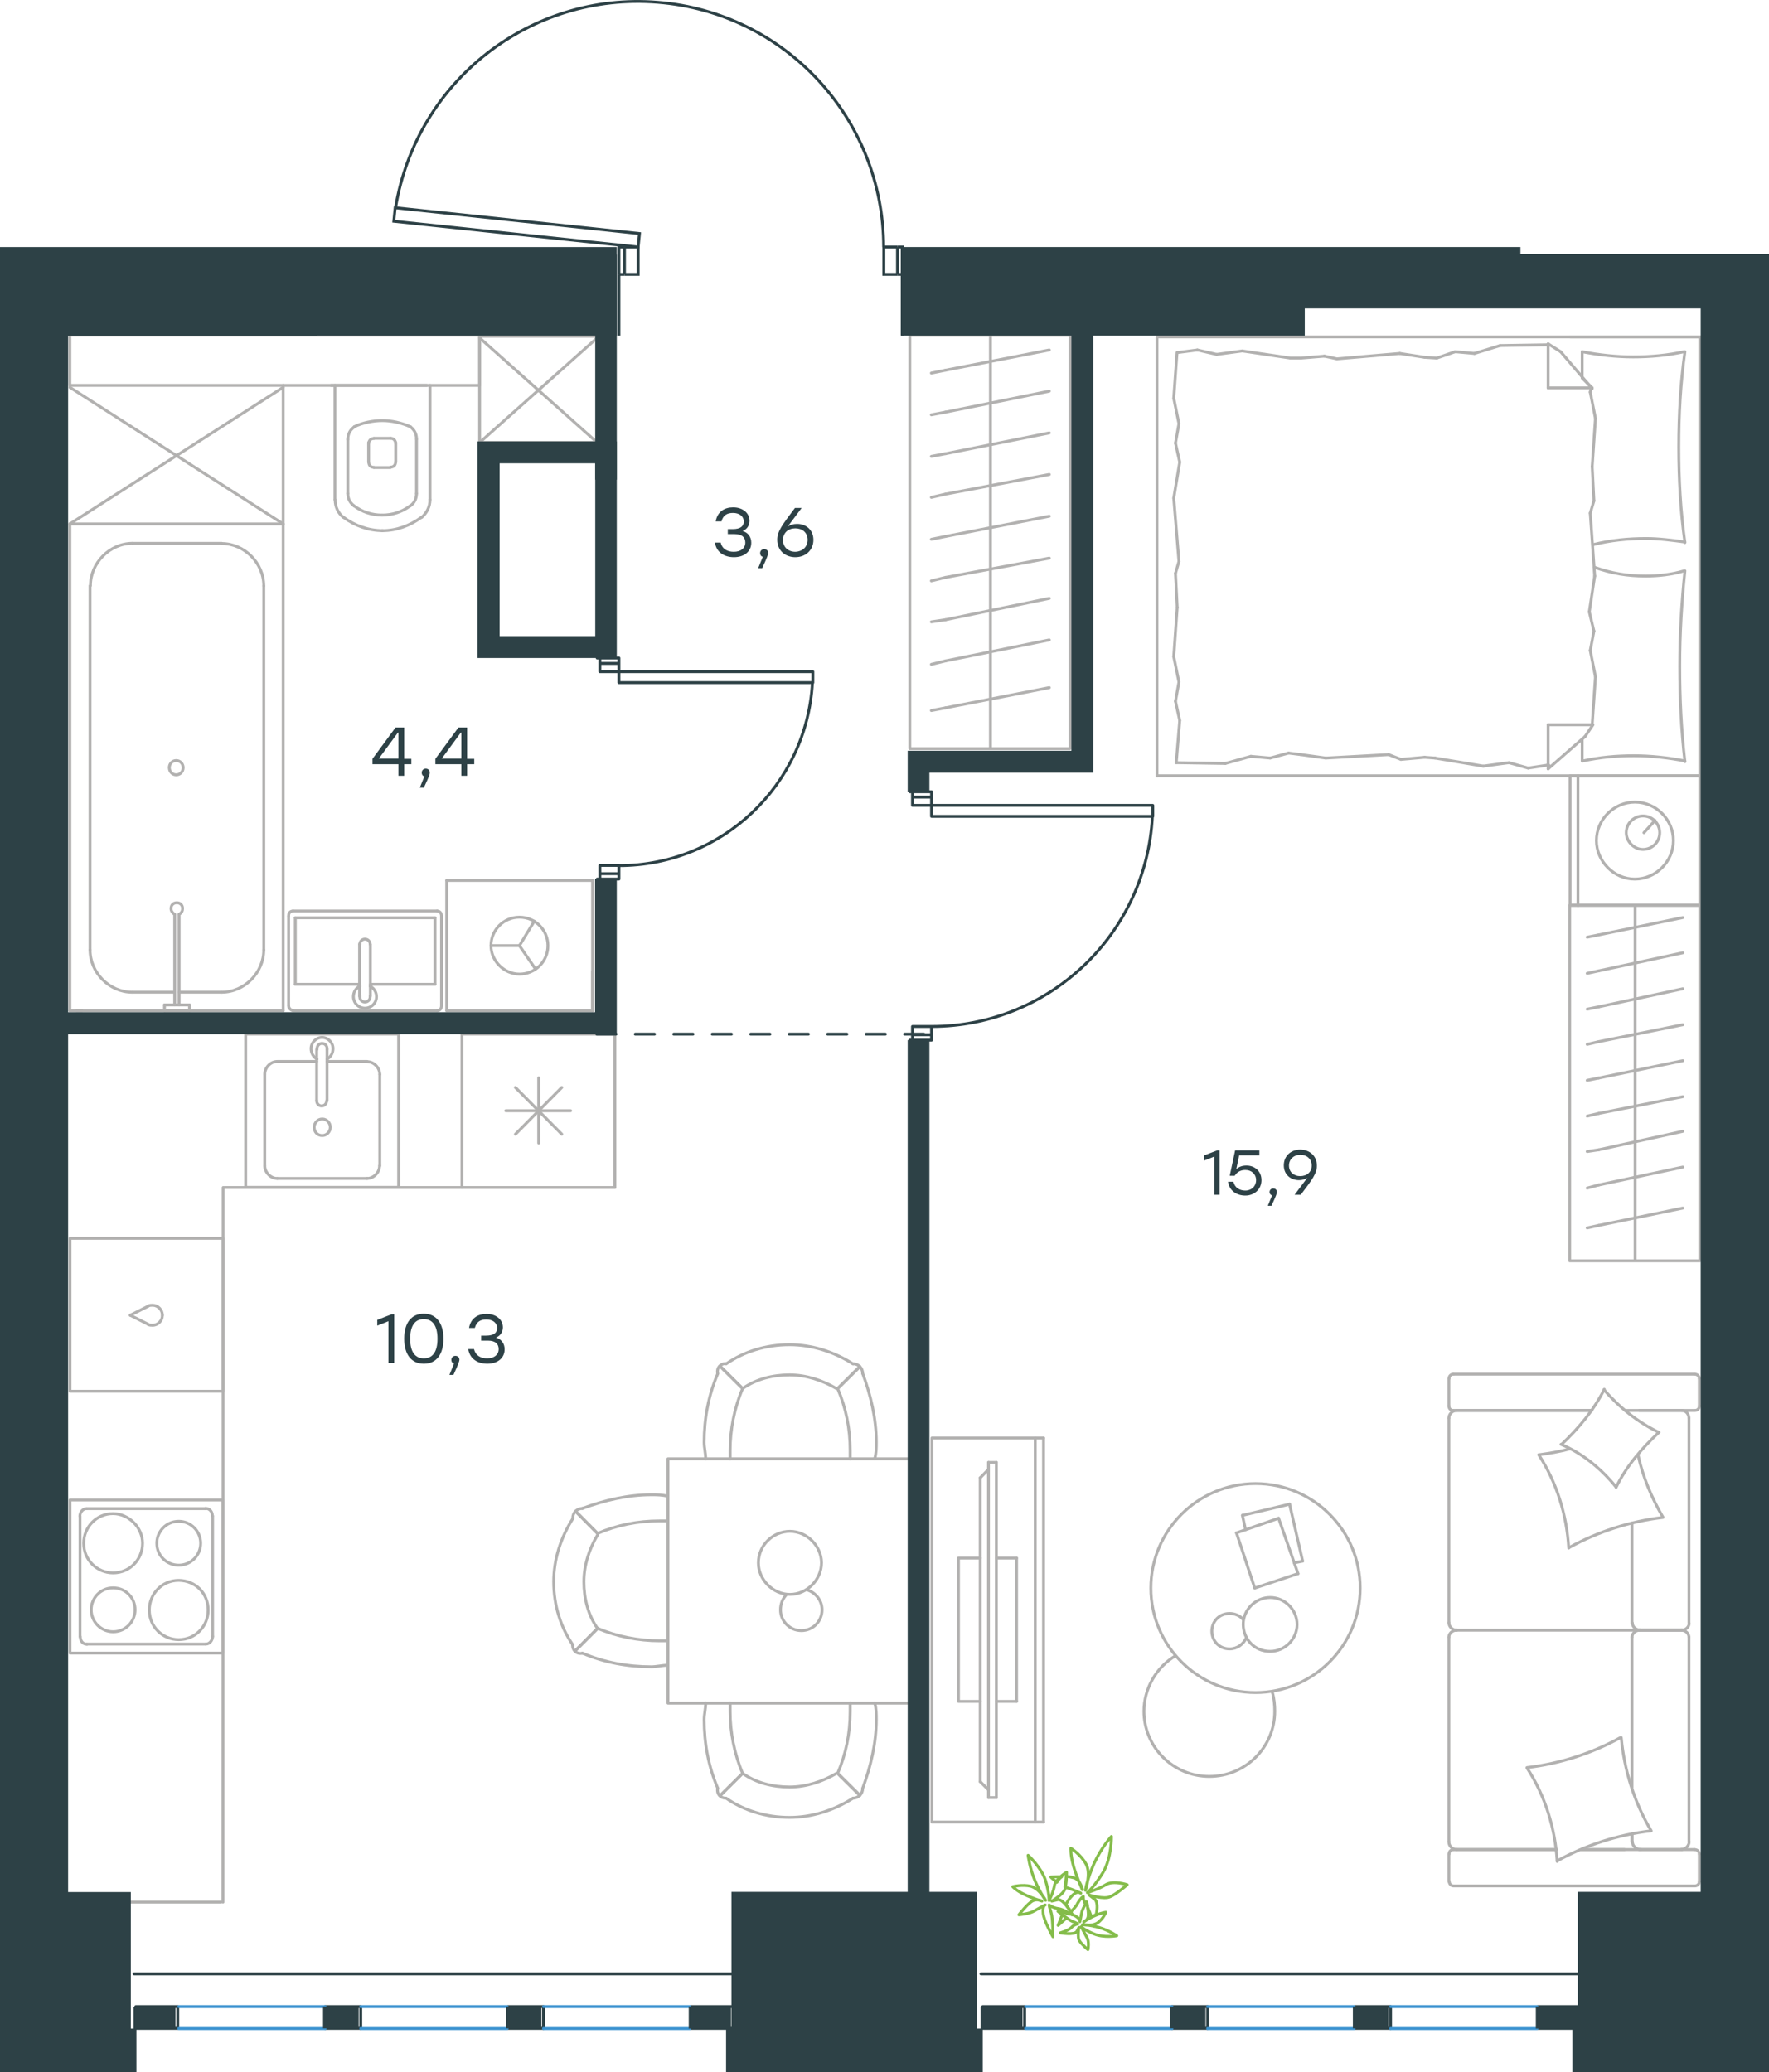 <?xml version="1.0" encoding="utf-8"?>
<!-- Generator: Adobe Illustrator 26.5.0, SVG Export Plug-In . SVG Version: 6.00 Build 0)  -->
<svg version="1.1" id="Слой_1" xmlns="http://www.w3.org/2000/svg" xmlns:xlink="http://www.w3.org/1999/xlink" x="0px" y="0px"
	 viewBox="0 0 919.5 1077" style="enable-background:new 0 0 919.5 1077;" xml:space="preserve">
<style type="text/css">
	.st0{fill:none;stroke:#B2B1B0;stroke-width:1.5;stroke-linecap:round;stroke-linejoin:round;stroke-miterlimit:22.926;}
	.st1{fill:none;stroke:#2D4146;stroke-width:1.5;stroke-linecap:round;stroke-linejoin:round;stroke-miterlimit:22.926;}
	.st2{fill:none;stroke:#2D4146;stroke-width:1.5;stroke-miterlimit:10;}
	.st3{fill:none;stroke:#3C93D0;stroke-width:1.5;stroke-linecap:round;stroke-linejoin:round;stroke-miterlimit:22.926;}
	.st4{fill-rule:evenodd;clip-rule:evenodd;fill:#2D4146;}
	
		.st5{fill:none;stroke:#2D4247;stroke-width:1.5;stroke-linecap:round;stroke-linejoin:round;stroke-miterlimit:22.926;stroke-dasharray:10;}
	.st6{fill:none;stroke:#84BC4A;stroke-width:1.5;stroke-linecap:round;stroke-linejoin:round;stroke-miterlimit:22.926;}
	.st7{enable-background:new    ;}
	.st8{fill:#2D4146;}
</style>
<g>
	<line class="st0" x1="848.3" y1="850.9" x2="848.3" y2="929.1"/>
	<line class="st0" x1="753.1" y1="730.8" x2="753.1" y2="716.5"/>
	<line class="st0" x1="753.1" y1="843.6" x2="753.1" y2="737.1"/>
	<line class="st0" x1="844.4" y1="961.3" x2="822.1" y2="961.3"/>
	<line class="st0" x1="809.1" y1="961.3" x2="757.1" y2="961.3"/>
	<line class="st0" x1="827.4" y1="733.1" x2="757.1" y2="733.1"/>
	<line class="st0" x1="874.3" y1="847.3" x2="852.1" y2="847.3"/>
	<line class="st0" x1="848.3" y1="791.7" x2="848.3" y2="843.6"/>
	<line class="st0" x1="883.3" y1="963.6" x2="883.3" y2="977.9"/>
	<line class="st0" x1="852.1" y1="847.3" x2="874.3" y2="847.3"/>
	<line class="st0" x1="877.9" y1="843.6" x2="877.9" y2="737.1"/>
	<line class="st0" x1="755.5" y1="733.1" x2="827.4" y2="733.1"/>
	<line class="st0" x1="753.1" y1="957.2" x2="753.1" y2="850.9"/>
	<line class="st0" x1="753.1" y1="977.9" x2="753.1" y2="963.6"/>
	<line class="st0" x1="848.3" y1="953.2" x2="848.3" y2="957.2"/>
	<line class="st0" x1="822.1" y1="961.3" x2="880.7" y2="961.3"/>
	<line class="st0" x1="848.3" y1="953.2" x2="848.3" y2="957.2"/>
	<line class="st0" x1="852.1" y1="961.3" x2="874.3" y2="961.3"/>
	<line class="st0" x1="852.1" y1="847.3" x2="874.3" y2="847.3"/>
	<line class="st0" x1="877.9" y1="957.2" x2="877.9" y2="850.9"/>
	<line class="st0" x1="755.5" y1="961.3" x2="809.1" y2="961.3"/>
	<line class="st0" x1="755.5" y1="714.2" x2="880.7" y2="714.2"/>
	<line class="st0" x1="883.3" y1="716.5" x2="883.3" y2="730.8"/>
	<line class="st0" x1="880.7" y1="733.1" x2="844.8" y2="733.1"/>
	<line class="st0" x1="757.1" y1="847.3" x2="852.1" y2="847.3"/>
	<line class="st0" x1="874.3" y1="733.1" x2="852.1" y2="733.1"/>
	<path class="st0" d="M883.3,963.6c0-1-0.8-2.3-2.6-2.3"/>
	<path class="st0" d="M753.1,730.8c0,1,0.7,2.3,2.3,2.3"/>
	<path class="st0" d="M881,733.1c1,0,2.3-0.7,2.3-2.3"/>
	<path class="st0" d="M852.3,847.3c-2.3,0-4,1.8-4,3.6"/>
	<path class="st0" d="M877.9,737.1c0-2.3-1.8-4-3.6-4"/>
	<path class="st0" d="M874,961.2c2.3,0,4-2,4-4"/>
	<path class="st0" d="M757.1,847.3c-2.3,0-4,1.8-4,3.6"/>
	<path class="st0" d="M877.9,850.9c0-2.1-2-3.6-4-3.6"/>
	<path class="st0" d="M753.1,843.3c0,2.3,2,4,4,4"/>
	<path class="st0" d="M753.3,977.9c0,1,0.7,2.3,2.3,2.3H881c1,0,2.3-0.7,2.3-2.3"/>
	<path class="st0" d="M874,847.3c2.3,0,4-1.8,4-3.6"/>
	<path class="st0" d="M755.5,714.2c-1,0-2.3,0.7-2.3,2.3"/>
	<path class="st0" d="M753.1,957.3c0,2.3,2,4,4,4"/>
	<path class="st0" d="M755.5,961.3c-1,0-2.3,0.7-2.3,2.3"/>
	<path class="st0" d="M757.1,733.1c-2.3,0-4,2-4,4"/>
	<path class="st0" d="M848.5,957.3c0,2.3,2.2,4,4.4,4"/>
	<path class="st0" d="M848.5,843.6c0,2.1,2,3.6,4,3.6"/>
	<path class="st0" d="M883.3,716.5c0-1-0.8-2.3-2.6-2.3"/>
	<path class="st0" d="M793.7,918.7c17-2,33.6-7.3,48.6-15.6"/>
	<path class="st0" d="M811.7,750.7c8.9-8.4,16.6-17.6,22.2-28.6"/>
	<path class="st0" d="M840,772.9c-7.7-9.6-17.6-17.6-28.6-22.2"/>
	<path class="st0" d="M809.4,967.5c-1-17.3-6.3-34.2-15.6-48.5"/>
	<path class="st0" d="M864.3,788.7c-17,2-33.6,7.3-48.6,15.6"/>
	<path class="st0" d="M851.4,756.1c2.6,11.7,7,22.2,13,32.5"/>
	<path class="st0" d="M815.4,804.6c-1-17.3-6.3-34.2-15.6-48.5"/>
	<path class="st0" d="M858,951.6c-17,2-33.6,7.3-48.6,15.6"/>
	<path class="st0" d="M842.7,903.1c1.6,17.3,6.9,33.9,15.6,48.5"/>
	<path class="st0" d="M862.2,744.5c-8.9,8.4-16.9,17.6-22.2,28.6"/>
	<path class="st0" d="M800.1,756.1c4.9-0.7,10.7-1.6,15.6-3"/>
	<path class="st0" d="M833.7,722.3c8,9.2,17.6,16.9,28.6,22.2"/>
</g>
<g>
	<line class="st0" x1="645.8" y1="787.6" x2="670.3" y2="781.8"/>
	<line class="st0" x1="647.4" y1="795" x2="645.8" y2="787.6"/>
	<line class="st0" x1="677.1" y1="811.4" x2="672.7" y2="812.3"/>
	<line class="st0" x1="670.3" y1="781.8" x2="677.1" y2="811.4"/>
	<line class="st0" x1="642.7" y1="796.7" x2="664.6" y2="789.1"/>
	<line class="st0" x1="652.2" y1="825.4" x2="642.7" y2="796.7"/>
	<line class="st0" x1="674.7" y1="817.9" x2="652.2" y2="825.4"/>
	<line class="st0" x1="664.6" y1="789.1" x2="674.7" y2="817.9"/>
	<ellipse class="st0" cx="652.6" cy="825.4" rx="54.4" ry="54.3"/>
	<path class="st0" d="M660.2,858.3c7.6,0,14-6.3,14-14c0-7.6-6.3-14-14-14c-7.6,0-14,6.3-14,14C646.3,852.2,652.2,858.3,660.2,858.3
		z"/>
	<path class="st0" d="M647.9,851.1c-1.6,3.5-4.8,5.9-8.8,5.9c-5.3,0-9.2-4.1-9.2-9.2c0-5.3,4.1-9.2,9.2-9.2c2.7,0,5.6,1.2,7.1,3.2"
		/>
	<path class="st0" d="M661.3,879.4c1,3.4,1.3,6.7,1.3,10c0,18.7-15.2,33.9-34,33.9s-34-15.2-34-33.9c0-11.7,6.4-22.9,16.4-28.8"/>
</g>
<g>
	<g>
		<line class="st0" x1="538.1" y1="947" x2="538.1" y2="747.4"/>
		<polyline class="st0" points="542.4,747.4 484.4,747.4 484.4,947 542.4,947 		"/>
		<line class="st0" x1="542.4" y1="947" x2="542.4" y2="747.4"/>
	</g>
	<g>
		<polyline class="st0" points="509.5,809.8 498.2,809.8 498.2,884.3 509.5,884.3 		"/>
		<line class="st0" x1="528.4" y1="809.8" x2="517.9" y2="809.8"/>
		<line class="st0" x1="528.4" y1="884.3" x2="528.4" y2="809.8"/>
		<line class="st0" x1="517.9" y1="884.3" x2="528.4" y2="884.3"/>
		<line class="st0" x1="513.8" y1="760.1" x2="517.9" y2="760.1"/>
		<line class="st0" x1="513.8" y1="930.3" x2="509.5" y2="926"/>
		<line class="st0" x1="509.5" y1="768.1" x2="513.8" y2="763.7"/>
		<line class="st0" x1="513.8" y1="760.1" x2="513.8" y2="934.3"/>
		<line class="st0" x1="517.9" y1="934.3" x2="517.9" y2="760.1"/>
		<line class="st0" x1="513.8" y1="934.3" x2="517.9" y2="934.3"/>
		<line class="st0" x1="509.5" y1="926" x2="509.5" y2="768.1"/>
	</g>
</g>
<g>
	<line class="st0" x1="319.6" y1="537.5" x2="319.6" y2="617.2"/>
	<line class="st0" x1="280" y1="560.2" x2="280" y2="594.1"/>
	<line class="st0" x1="292" y1="589.5" x2="267.9" y2="565.2"/>
	<line class="st0" x1="292" y1="565.2" x2="267.9" y2="589.5"/>
	<line class="st0" x1="296.6" y1="577.3" x2="262.9" y2="577.3"/>
	<line class="st0" x1="240.1" y1="537.5" x2="319.6" y2="537.5"/>
	<line class="st0" x1="240.1" y1="537.5" x2="240.1" y2="617.2"/>
	<line class="st0" x1="240.1" y1="617.2" x2="319.6" y2="617.2"/>
</g>
<g>
	<rect x="127.7" y="537.5" class="st0" width="79.5" height="79.6"/>
	<line class="st0" x1="164.6" y1="545.4" x2="164.6" y2="572.1"/>
	<line class="st0" x1="190.8" y1="551.7" x2="170" y2="551.7"/>
	<line class="st0" x1="144.1" y1="612.5" x2="190.8" y2="612.5"/>
	<line class="st0" x1="164.6" y1="551.7" x2="144.1" y2="551.7"/>
	<line class="st0" x1="137.6" y1="558.4" x2="137.6" y2="605.9"/>
	<line class="st0" x1="170" y1="572.1" x2="170" y2="545.4"/>
	<line class="st0" x1="197.4" y1="605.9" x2="197.4" y2="558.4"/>
	<path class="st0" d="M169.8,572.1c0,1.5-1.1,2.7-2.6,2.7s-2.6-1.2-2.6-2.7l0,0"/>
	<path class="st0" d="M190.9,551.8c3.4,0,6.5,3.1,6.5,6.6"/>
	<path class="st0" d="M164.8,550.5c-2-1.2-3.1-3.2-3.1-5.5c0-3.1,2.6-5.8,5.7-5.8s5.7,2.7,5.7,5.8c0,2.4-1.2,4.3-3.1,5.5"/>
	<path class="st0" d="M144.1,612.5c-3.4,0-6.5-3.1-6.5-6.6"/>
	<path class="st0" d="M137.6,558.3c0-3.5,3.1-6.6,6.5-6.6"/>
	<path class="st0" d="M197.3,605.9c0,3.5-3.1,6.6-6.5,6.6"/>
	<path class="st0" d="M164.8,545.4V545c0-1.5,1.1-2.7,2.6-2.7s2.6,1.2,2.6,2.7v0.4"/>
	<path class="st0" d="M167.5,590.2c2.3,0,4.2-2,4.2-4.3s-1.9-4.3-4.2-4.3s-4.2,2-4.2,4.3S164.9,590.2,167.5,590.2z"/>
</g>
<g>
	<path class="st0" d="M58.8,825.3c-6.4,0-11.4,5.1-11.4,11.4s5.2,11.4,11.4,11.4c6.4,0,11.4-5.2,11.4-11.4
		C70.2,830.2,65.1,825.3,58.8,825.3z"/>
	<path class="st0" d="M58.8,786.7c-8.7,0-15.3,7-15.3,15.4c0,8.8,7,15.4,15.3,15.4c8.7,0,15.3-7,15.3-15.4
		C74.1,793.9,67,786.8,58.8,786.7z"/>
	<path class="st0" d="M92.9,790.7c-6.4,0-11.4,5.2-11.4,11.4c0,6.4,5.1,11.4,11.4,11.4c6.4,0,11.4-5.2,11.4-11.4
		C104.3,795.8,99.2,790.7,92.9,790.7z"/>
	<path class="st0" d="M92.9,821.4c-8.7,0-15.3,7-15.3,15.4c0,8.8,7,15.4,15.3,15.4c8.7,0,15.3-7,15.3-15.4
		C108.2,828.1,101.6,821.5,92.9,821.4z"/>
	<line class="st0" x1="41.6" y1="850.6" x2="41.6" y2="787.9"/>
	<line class="st0" x1="45.1" y1="784.1" x2="106.9" y2="784.1"/>
	<line class="st0" x1="110.5" y1="787.9" x2="110.5" y2="850.6"/>
	<line class="st0" x1="106.9" y1="854.5" x2="45.1" y2="854.5"/>
	<path class="st0" d="M106.9,784c2,0,3.5,1.6,3.5,4l0,0"/>
	<path class="st0" d="M45.2,854.6c-2,0-3.5-1.6-3.5-4l0,0"/>
	<path class="st0" d="M41.5,788.1c0-2,1.5-4,3.5-4l0,0"/>
	<path class="st0" d="M110.5,850.5c0,2-1.5,4-3.5,4l0,0"/>
	<rect x="36.4" y="779.6" class="st0" width="79.5" height="79.6"/>
</g>
<g>
	<line class="st0" x1="883.6" y1="175.1" x2="816.1" y2="175.1"/>
	<line class="st0" x1="883.6" y1="175.1" x2="883.6" y2="403.2"/>
	<line class="st0" x1="822.4" y1="395.5" x2="822.4" y2="384"/>
	<line class="st0" x1="804.7" y1="201.6" x2="827.6" y2="201.6"/>
	<line class="st0" x1="827.6" y1="201.6" x2="822.4" y2="196.5"/>
	<line class="st0" x1="883.6" y1="403.2" x2="601.4" y2="403.2"/>
	<line class="st0" x1="804.7" y1="201.6" x2="804.7" y2="178.7"/>
	<line class="st0" x1="601.4" y1="175.1" x2="883.6" y2="175.1"/>
	<line class="st0" x1="823.9" y1="382.8" x2="804.7" y2="399.6"/>
	<line class="st0" x1="828" y1="376.7" x2="823.9" y2="382.8"/>
	<line class="st0" x1="822.4" y1="196.1" x2="822.4" y2="182.8"/>
	<line class="st0" x1="804.7" y1="376.7" x2="827.6" y2="376.7"/>
	<line class="st0" x1="811.2" y1="182.8" x2="827.6" y2="202"/>
	<line class="st0" x1="804.7" y1="178.7" x2="811.2" y2="182.8"/>
	<line class="st0" x1="804.7" y1="376.7" x2="804.7" y2="399.6"/>
	<line class="st0" x1="611.9" y1="315.7" x2="611" y2="298"/>
	<line class="st0" x1="610.1" y1="258.9" x2="613.2" y2="240.2"/>
	<line class="st0" x1="611" y1="230.3" x2="612.8" y2="220.2"/>
	<line class="st0" x1="613.2" y1="240.2" x2="611" y2="230.3"/>
	<line class="st0" x1="611" y1="298" x2="612.8" y2="291.8"/>
	<line class="st0" x1="612.8" y1="291.8" x2="610.1" y2="258.9"/>
	<line class="st0" x1="610.1" y1="207" x2="611.8" y2="183.2"/>
	<line class="st0" x1="612.8" y1="220.2" x2="610.1" y2="207"/>
	<line class="st0" x1="611.4" y1="396.4" x2="613.2" y2="374.5"/>
	<line class="st0" x1="611" y1="364.5" x2="612.8" y2="354.5"/>
	<line class="st0" x1="613.2" y1="374.5" x2="611" y2="364.5"/>
	<line class="st0" x1="610.1" y1="341.3" x2="611.9" y2="315.7"/>
	<line class="st0" x1="612.8" y1="354.5" x2="610.1" y2="341.3"/>
	<line class="st0" x1="601.4" y1="175.1" x2="601.4" y2="403.2"/>
	<path class="st0" d="M875.8,395.9c-1.9-16.4-2.7-33.2-2.7-49.6c0-16.8,1-33.2,2.7-49.6"/>
	<path class="st0" d="M875.4,296.7c-6.4,1.9-13.2,2.7-20,2.7c-9.7,0-17.7-1.4-26.8-4.6"/>
	<path class="st0" d="M822.8,395.5c8.7-1.9,17.4-2.7,26.5-2.7c8.7,0,17.8,1,26.5,2.7"/>
	<path class="st0" d="M828,283.1c9.1-2.3,18.2-3.2,27.8-3.2c6.4,0,13.2,0.9,20,1.8"/>
	<line class="st0" x1="740.5" y1="185.7" x2="746.8" y2="186.1"/>
	<line class="st0" x1="756.4" y1="182.8" x2="766.4" y2="183.7"/>
	<line class="st0" x1="746.8" y1="186.1" x2="756.4" y2="182.8"/>
	<line class="st0" x1="779.7" y1="179.6" x2="804.7" y2="179.2"/>
	<line class="st0" x1="766.4" y1="183.7" x2="779.7" y2="179.6"/>
	<line class="st0" x1="676.2" y1="186.1" x2="688.4" y2="185.1"/>
	<line class="st0" x1="727.6" y1="183.7" x2="740.5" y2="185.7"/>
	<line class="st0" x1="688.4" y1="185.1" x2="694.9" y2="186.5"/>
	<line class="st0" x1="694.9" y1="186.5" x2="727.6" y2="183.7"/>
	<line class="st0" x1="670.7" y1="186.1" x2="676.2" y2="186.1"/>
	<line class="st0" x1="622.4" y1="181.9" x2="632.4" y2="184.2"/>
	<line class="st0" x1="612.3" y1="183.2" x2="622.4" y2="181.9"/>
	<line class="st0" x1="645.7" y1="182.4" x2="670.7" y2="186.1"/>
	<line class="st0" x1="632.4" y1="184.2" x2="645.7" y2="182.4"/>
	<line class="st0" x1="676.2" y1="392.2" x2="669.8" y2="391.4"/>
	<line class="st0" x1="660.2" y1="394" x2="650.2" y2="393.1"/>
	<line class="st0" x1="669.8" y1="391.4" x2="660.2" y2="394"/>
	<line class="st0" x1="636.9" y1="396.8" x2="611.4" y2="396.4"/>
	<line class="st0" x1="650.2" y1="393.1" x2="636.9" y2="396.8"/>
	<line class="st0" x1="740.5" y1="393.6" x2="728.2" y2="394.7"/>
	<line class="st0" x1="689.1" y1="394" x2="676.2" y2="392.2"/>
	<line class="st0" x1="728.2" y1="394.7" x2="721.8" y2="392.2"/>
	<line class="st0" x1="721.8" y1="392.2" x2="689.1" y2="394"/>
	<line class="st0" x1="745.9" y1="394" x2="740.5" y2="393.6"/>
	<line class="st0" x1="805.1" y1="397.7" x2="804.3" y2="397.7"/>
	<line class="st0" x1="794.3" y1="399.2" x2="784.3" y2="396.4"/>
	<line class="st0" x1="804.3" y1="397.7" x2="794.3" y2="399.2"/>
	<line class="st0" x1="771" y1="398.2" x2="745.9" y2="394"/>
	<line class="st0" x1="784.3" y1="396.4" x2="771" y2="398.2"/>
	<path class="st0" d="M875.8,282c-2.3-16.4-3.2-33.2-3.2-49.6c0-16.8,0.9-33.2,3.2-49.6"/>
	<path class="st0" d="M875.4,182.8c-8.7,1.9-17.4,2.7-26.5,2.7c-8.7,0-17.8-1-26.5-2.7"/>
	<line class="st0" x1="827.6" y1="242.5" x2="828.5" y2="260.3"/>
	<line class="st0" x1="828.9" y1="299.4" x2="826.1" y2="318"/>
	<line class="st0" x1="828.5" y1="328" x2="826.6" y2="338.1"/>
	<line class="st0" x1="826.1" y1="318" x2="828.5" y2="328"/>
	<line class="st0" x1="828.5" y1="260.3" x2="826.6" y2="266.7"/>
	<line class="st0" x1="826.6" y1="266.7" x2="828.9" y2="299.4"/>
	<line class="st0" x1="829.3" y1="351.8" x2="827.6" y2="376.7"/>
	<line class="st0" x1="826.6" y1="338.1" x2="829.3" y2="351.8"/>
	<line class="st0" x1="827.1" y1="201.6" x2="826.6" y2="203.8"/>
	<line class="st0" x1="829.3" y1="217.5" x2="827.6" y2="242.5"/>
	<line class="st0" x1="826.6" y1="203.8" x2="829.3" y2="217.5"/>
	<line class="st0" x1="883.6" y1="403.2" x2="883.6" y2="470.6"/>
	<line class="st0" x1="816.1" y1="470.6" x2="816.1" y2="403.2"/>
	<line class="st0" x1="883.6" y1="470.6" x2="816.6" y2="470.6"/>
	<line class="st0" x1="816.6" y1="403.2" x2="883.6" y2="403.2"/>
	<line class="st0" x1="860.3" y1="426.4" x2="854.5" y2="432.8"/>
	<line class="st0" x1="820.2" y1="470.6" x2="820.2" y2="403.2"/>
	<path class="st0" d="M849.8,456.9c10.9,0,20-9.1,20-20s-9-20-20-20c-10.9,0-20,9-20,20C829.8,447.7,839,457,849.8,456.9z"/>
	<path class="st0" d="M854,441.5c4.6,0,8.7-3.7,8.7-8.7c0-4.6-3.7-8.7-8.7-8.7c-4.6,0-8.7,3.7-8.7,8.7
		C845.3,437.3,849.3,441.5,854,441.5z"/>
</g>
<g>
	<line class="st0" x1="831" y1="636.9" x2="825" y2="638.2"/>
	<line class="st0" x1="874.7" y1="627.9" x2="831" y2="636.9"/>
	<rect x="815.9" y="470.4" class="st0" width="67.7" height="184.9"/>
	<line class="st0" x1="849.9" y1="470.7" x2="849.9" y2="654.9"/>
	<line class="st0" x1="831" y1="485.9" x2="825" y2="487.1"/>
	<line class="st0" x1="874.7" y1="476.9" x2="831" y2="485.9"/>
	<line class="st0" x1="831" y1="504.6" x2="825" y2="505.9"/>
	<line class="st0" x1="874.7" y1="495.2" x2="831" y2="504.6"/>
	<line class="st0" x1="831" y1="523.3" x2="825" y2="524.5"/>
	<line class="st0" x1="874.7" y1="513.9" x2="831" y2="523.3"/>
	<line class="st0" x1="831" y1="541.4" x2="825" y2="542.8"/>
	<line class="st0" x1="874.7" y1="532.6" x2="831" y2="541.4"/>
	<line class="st0" x1="831" y1="560.3" x2="825" y2="561.5"/>
	<line class="st0" x1="874.7" y1="551.3" x2="831" y2="560.3"/>
	<line class="st0" x1="831" y1="578.7" x2="825" y2="580.1"/>
	<line class="st0" x1="874.7" y1="570" x2="831" y2="578.7"/>
	<line class="st0" x1="831" y1="597.6" x2="825" y2="598.5"/>
	<line class="st0" x1="874.7" y1="588" x2="831" y2="597.6"/>
	<line class="st0" x1="874.7" y1="606.6" x2="831" y2="615.9"/>
	<line class="st0" x1="831" y1="615.9" x2="825" y2="617.5"/>
</g>
<line class="st0" x1="221.8" y1="200.3" x2="172.1" y2="200.3"/>
<g>
	<line class="st0" x1="174.1" y1="200.3" x2="174.1" y2="259.7"/>
	<line class="st0" x1="216.5" y1="256.5" x2="216.5" y2="228.3"/>
	<line class="st0" x1="180.8" y1="228.3" x2="180.8" y2="256.5"/>
	<line class="st0" x1="205.7" y1="240.2" x2="205.7" y2="230"/>
	<line class="st0" x1="191.6" y1="230" x2="191.6" y2="240.2"/>
	<line class="st0" x1="202.9" y1="227.8" x2="194.4" y2="227.8"/>
	<line class="st0" x1="223.5" y1="259.7" x2="223.5" y2="200.3"/>
	<line class="st0" x1="194.4" y1="243" x2="202.9" y2="243"/>
	<path class="st0" d="M198.5,275.8c0.5,0,0.5,0,0.5,0c7,0,14.1-2.6,20-6.9"/>
	<path class="st0" d="M205.6,230.4c0-1.5-1-2.6-2.6-2.6"/>
	<path class="st0" d="M216.5,228.2c0-2.6-1-4.7-3.2-6.4"/>
	<path class="st0" d="M203,242.8c1.5,0,2.6-1,2.6-2.6"/>
	<path class="st0" d="M198.6,267.7c5.4,0,10.3-1.6,14.6-4.8"/>
	<path class="st0" d="M191.7,240.3c0,1.5,1,2.6,2.6,2.6"/>
	<path class="st0" d="M194.3,227.9c-1.5,0-2.6,1-2.6,2.6"/>
	<path class="st0" d="M184,222c-2.1,1.5-3.2,3.7-3.2,6.4"/>
	<path class="st0" d="M213.3,221.8c-4.8-2.1-9.8-3.2-14.6-3.2s-10.3,1.1-14.6,3.2"/>
	<path class="st0" d="M180.8,256.5c0,2.6,1,4.7,3.2,6.4"/>
	<path class="st0" d="M178.6,268.9c5.8,4.3,12.9,6.9,20.4,6.9l0,0"/>
	<path class="st0" d="M219.2,268.9c2.6-2.3,4.3-5.5,4.3-9.2"/>
	<path class="st0" d="M174.2,259.7c0,3.8,1.6,7.1,4.3,9.2"/>
	<path class="st0" d="M184,262.9c4.3,3.2,9.2,4.8,14.6,4.8l0,0"/>
	<path class="st0" d="M213.3,262.9c2.1-1.5,3.2-3.7,3.2-6.4"/>
</g>
<rect x="36.3" y="174.2" class="st0" width="213" height="26.1"/>
<g>
	<line class="st0" x1="153.5" y1="511.6" x2="153.5" y2="477"/>
	<line class="st0" x1="186.9" y1="511.6" x2="153.5" y2="511.6"/>
	<line class="st0" x1="226.1" y1="511.6" x2="192.5" y2="511.6"/>
	<line class="st0" x1="153.5" y1="477" x2="226.1" y2="477"/>
	<line class="st0" x1="226.1" y1="477" x2="226.1" y2="511.6"/>
	<line class="st0" x1="152.3" y1="525.3" x2="227.2" y2="525.3"/>
	<line class="st0" x1="229.5" y1="522.6" x2="229.5" y2="476.1"/>
	<line class="st0" x1="227.2" y1="473.5" x2="152.3" y2="473.5"/>
	<line class="st0" x1="150" y1="476.1" x2="150" y2="522.6"/>
	<path class="st0" d="M152.3,473.5c-1.4,0-2.3,1-2.3,2.6"/>
	<path class="st0" d="M229.5,476.1c0-1.5-0.9-2.6-2.3-2.6"/>
	<path class="st0" d="M227.2,525.3c1.4,0,2.3-1,2.3-2.6"/>
	<path class="st0" d="M150,522.6c0,1.5,1.3,2.6,2.3,2.6"/>
	<line class="st0" x1="192.5" y1="517.7" x2="192.5" y2="490.8"/>
	<line class="st0" x1="186.9" y1="490.8" x2="186.9" y2="517.7"/>
	<path class="st0" d="M187,490.8L187,490.8c0-1.5,1.2-2.7,2.7-2.7s2.7,1.2,2.7,2.7l0,0"/>
	<path class="st0" d="M192.4,512.6c2,1,3.3,3.1,3.3,5.4c0,3.3-2.7,6-6,6s-6-2.7-6-6c0-2.3,1.2-4.4,3.3-5.4"/>
	<path class="st0" d="M192.4,517.7c0,0.2,0,0.3,0,0.4c0,1.5-1.2,2.7-2.7,2.7s-2.7-1.2-2.7-2.7c0-0.2,0-0.3,0-0.4"/>
</g>
<g>
	<line class="st0" x1="68.9" y1="515.7" x2="89.9" y2="515.7"/>
	<line class="st0" x1="93.1" y1="515.7" x2="115.2" y2="515.7"/>
	<line class="st0" x1="46.8" y1="304.5" x2="46.8" y2="493.7"/>
	<line class="st0" x1="115.2" y1="282.4" x2="68.9" y2="282.4"/>
	<line class="st0" x1="147.2" y1="525.3" x2="147.2" y2="272.3"/>
	<line class="st0" x1="147.2" y1="272.3" x2="36.3" y2="272.3"/>
	<line class="st0" x1="137.1" y1="493.7" x2="137.1" y2="304.5"/>
	<line class="st0" x1="36.3" y1="272.3" x2="36.3" y2="525.3"/>
	<line class="st0" x1="36.3" y1="525.3" x2="147.2" y2="525.3"/>
	<path class="st0" d="M47,304.4c0-11.8,10-22,21.9-22"/>
	<path class="st0" d="M137.1,493.7c0,11.8-10,22-21.9,22"/>
	<path class="st0" d="M115.2,282.5c11.8,0,21.9,10.1,21.9,22"/>
	<path class="st0" d="M68.7,515.7c-11.8,0-21.9-10.1-21.9-22"/>
	<line class="st0" x1="39.8" y1="525.3" x2="42.7" y2="525.3"/>
	<line class="st0" x1="90.8" y1="475.2" x2="90.8" y2="522.3"/>
	<line class="st0" x1="93.1" y1="522.3" x2="93.1" y2="475.2"/>
	<line class="st0" x1="85.5" y1="525.3" x2="98.5" y2="525.3"/>
	<line class="st0" x1="85.5" y1="522.3" x2="85.5" y2="525.3"/>
	<line class="st0" x1="98.5" y1="522.3" x2="85.5" y2="522.3"/>
	<line class="st0" x1="98.5" y1="525.3" x2="98.5" y2="522.3"/>
	<path class="st0" d="M90.7,475.2c-1.1-0.7-1.8-1.8-1.8-3c0-1.8,1.2-3,3-3s3,1.2,3,3c0,1.2-0.5,2.3-1.8,3"/>
	<path class="st0" d="M88,399c0-2.1,1.6-3.7,3.6-3.7c2.1,0,3.6,1.7,3.6,3.7c0,2.1-1.6,3.7-3.6,3.7C89.8,402.7,88.1,401.4,88,399z"/>
</g>
<g>
	<line class="st0" x1="232.2" y1="457.6" x2="232.2" y2="525.3"/>
	<g>
		<line class="st0" x1="232.2" y1="457.6" x2="308" y2="457.6"/>
		<line class="st0" x1="308" y1="525.3" x2="308" y2="505"/>
		<line class="st0" x1="308" y1="525.3" x2="308" y2="457.6"/>
		<line class="st0" x1="278.3" y1="503.6" x2="270" y2="491.5"/>
		<line class="st0" x1="255.2" y1="491.5" x2="270" y2="491.5"/>
		<line class="st0" x1="277.7" y1="478.8" x2="270" y2="491.5"/>
		<path class="st0" d="M270,506.3c8.2,0,14.8-6.6,14.8-14.8s-6.6-14.8-14.8-14.8s-14.8,6.6-14.8,14.8
			C255.2,499.6,262.2,506.3,270,506.3z"/>
		<line class="st0" x1="232.2" y1="525.3" x2="308" y2="525.3"/>
	</g>
</g>
<g>
	<rect x="36.4" y="643.6" class="st0" width="79.6" height="79.5"/>
	<line class="st0" x1="77" y1="678.9" x2="67.7" y2="683.6"/>
	<line class="st0" x1="67.7" y1="683.6" x2="77" y2="688.3"/>
	<path class="st0" d="M84.4,683.7c0,2.7-2.3,5.1-5.1,5.1c-0.8,0-1.5,0-2.3-0.4"/>
	<path class="st0" d="M84.4,683.5c0-2.7-2.3-5.1-5.1-5.1c-0.8,0-1.5,0-2.3,0.4"/>
</g>
<line class="st0" x1="115.9" y1="988.6" x2="116" y2="617.2"/>
<line class="st0" x1="114.9" y1="988.6" x2="67.3" y2="988.6"/>
<line class="st0" x1="116.7" y1="617.2" x2="240.1" y2="617.2"/>
<g>
	<rect x="347.2" y="758.2" class="st0" width="127.1" height="127"/>
	<path class="st0" d="M434.8,921.7c-7.3,4.3-15.8,7.1-24.4,7.1c-8.7,0-17.3-2.1-24.4-7.1"/>
	<path class="st0" d="M373.1,929.5c-4.9-11.4-7.1-23.5-7.1-35.7c0-2.9,0.8-5.7,0.8-8.6"/>
	<path class="st0" d="M454.7,885.2c0.8,2.9,0.8,5.7,0.8,8.6c0,12.1-2.9,24.3-7.1,35.7"/>
	<path class="st0" d="M386,921.7c-4.3-10-6.5-21.4-6.5-32.2c0-1.4,0-2.9,0-4.3"/>
	<path class="st0" d="M441.9,885.2c0,1.4,0,2.9,0,4.3c0,11.4-2.2,22.2-6.5,32.2"/>
	<path class="st0" d="M443.4,934.6c-10,6.4-21.5,10-33,10c-12.2,0-23.6-3.5-33-10"/>
	<line class="st0" x1="374.5" y1="933.1" x2="386" y2="921.7"/>
	<line class="st0" x1="446.9" y1="933.1" x2="435.4" y2="921.7"/>
	<line class="st0" x1="374.5" y1="933.1" x2="386" y2="921.7"/>
	<line class="st0" x1="446.9" y1="933.1" x2="435.4" y2="921.7"/>
	<path class="st0" d="M448.4,929.5c0,2.9-2.2,5.1-5.1,5.1"/>
	<path class="st0" d="M377.3,934.6c-2.9,0-4.8-2.2-4.3-5.1"/>
	<path class="st0" d="M434.8,721.7c-7.3-4.3-15.8-7.1-24.4-7.1c-8.7,0-17.3,2.1-24.4,7.1"/>
	<path class="st0" d="M373.1,713.9c-4.9,11.4-7.1,23.5-7.1,35.7c0,2.9,0.8,5.7,0.8,8.6"/>
	<path class="st0" d="M454.7,758.1c0.8-2.9,0.8-5.7,0.8-8.6c0-12.1-2.9-24.3-7.1-35.7"/>
	<path class="st0" d="M386,721.7c-4.3,10-6.5,21.4-6.5,32.2c0,1.4,0,2.9,0,4.3"/>
	<path class="st0" d="M441.9,758.2c0-1.4,0-2.9,0-4.3c0-11.4-2.2-22.2-6.5-32.2"/>
	<path class="st0" d="M443.4,708.9c-10-6.4-21.5-10-33-10c-12.2,0-23.6,3.5-33,10"/>
	<line class="st0" x1="374.5" y1="710.3" x2="386" y2="721.7"/>
	<line class="st0" x1="446.9" y1="710.3" x2="435.4" y2="721.7"/>
	<line class="st0" x1="374.5" y1="710.3" x2="386" y2="721.7"/>
	<line class="st0" x1="446.9" y1="710.3" x2="435.4" y2="721.7"/>
	<path class="st0" d="M448.4,713.9c0-2.9-2.2-5.1-5.1-5.1"/>
	<path class="st0" d="M377.3,708.7c-2.9,0-4.8,2.2-4.3,5.1"/>
	<path class="st0" d="M310.6,797.8c-4.3,7.1-7.1,15.7-7.1,24.3s2.1,17.2,7.1,24.3"/>
	<path class="st0" d="M302.7,859.2c11.4,4.9,23.6,7.1,35.8,7.1c2.9,0,5.7-0.8,8.6-0.8"/>
	<path class="st0" d="M347.1,777.7c-2.9-0.8-5.7-0.8-8.6-0.8c-12.2,0-24.4,2.9-35.8,7.1"/>
	<path class="st0" d="M310.6,846.3c10,4.3,21.4,6.5,32.2,6.5c1.4,0,2.9,0,4.3,0"/>
	<path class="st0" d="M347.1,790.5c-1.4,0-2.9,0-4.3,0c-11.4,0-22.2,2.2-32.2,6.5"/>
	<path class="st0" d="M297.8,789.2c-6.4,10-10,21.4-10,32.9c0,12.1,3.5,23.5,10,32.9"/>
	<line class="st0" x1="299.2" y1="857.8" x2="310.6" y2="846.4"/>
	<line class="st0" x1="299.2" y1="785.5" x2="310.6" y2="797"/>
	<line class="st0" x1="299.2" y1="857.8" x2="310.6" y2="846.4"/>
	<line class="st0" x1="299.2" y1="785.5" x2="310.6" y2="797"/>
	<path class="st0" d="M302.8,784c-2.9,0-5.1,2.2-5.1,5.1"/>
	<path class="st0" d="M297.6,855c0,2.9,2.2,4.8,5.1,4.3"/>
	<path class="st0" d="M394.2,812.3c0,8.8,7.6,16.4,16.4,16.4c8.8,0,16.4-7.6,16.4-16.4c0-8.8-7.6-16.4-16.4-16.4
		C401.8,795.9,394.2,803.1,394.2,812.3z"/>
	<path class="st0" d="M419.7,826.4c4.4,1.5,7.6,5.5,7.6,10.3c0,5.9-4.7,10.8-10.8,10.8c-5.9,0-10.8-4.8-10.8-10.8c0-3.2,1.2-6,3.2-8
		"/>
</g>
<g>
	<line class="st0" x1="491.5" y1="367.9" x2="484.1" y2="369.3"/>
	<line class="st0" x1="545.4" y1="357.4" x2="491.5" y2="367.9"/>
	<rect x="472.9" y="174.3" class="st0" width="83.3" height="214.8"/>
	<line class="st0" x1="514.8" y1="174.8" x2="514.8" y2="388.7"/>
	<line class="st0" x1="491.5" y1="192.4" x2="484.1" y2="193.9"/>
	<line class="st0" x1="545.4" y1="181.9" x2="491.5" y2="192.4"/>
	<line class="st0" x1="491.5" y1="214.2" x2="484.1" y2="215.6"/>
	<line class="st0" x1="545.4" y1="203.3" x2="491.5" y2="214.2"/>
	<line class="st0" x1="491.5" y1="235.8" x2="484.1" y2="237.2"/>
	<line class="st0" x1="545.4" y1="225" x2="491.5" y2="235.8"/>
	<line class="st0" x1="491.5" y1="256.8" x2="484.1" y2="258.5"/>
	<line class="st0" x1="545.4" y1="246.6" x2="491.5" y2="256.8"/>
	<line class="st0" x1="491.5" y1="278.8" x2="484.1" y2="280.3"/>
	<line class="st0" x1="545.4" y1="268.3" x2="491.5" y2="278.8"/>
	<line class="st0" x1="491.5" y1="300.1" x2="484.1" y2="301.9"/>
	<line class="st0" x1="545.4" y1="290.1" x2="491.5" y2="300.1"/>
	<line class="st0" x1="491.5" y1="322.1" x2="484.1" y2="323.2"/>
	<line class="st0" x1="545.4" y1="311" x2="491.5" y2="322.1"/>
	<line class="st0" x1="545.4" y1="332.6" x2="491.5" y2="343.5"/>
	<line class="st0" x1="491.5" y1="343.5" x2="484.1" y2="345.3"/>
</g>
<g>
	<rect x="249.3" y="174.8" class="st0" width="61" height="55.2"/>
	<line class="st0" x1="249.3" y1="230" x2="310.4" y2="175.6"/>
	<line class="st0" x1="249.3" y1="175.6" x2="310.4" y2="230"/>
</g>
<path class="st1" d="M321.7,342h-11.3 M310.4,456.9h11.3 M311.8,342h9.9v7.1h-9.9V342z M311.8,449.8h9.9v7.1h-9.9V449.8z
	 M321.7,349.1h100.8v5.7H321.7V349.1z M311.8,344.8h9.9v4.3h-9.9V344.8z M311.8,449.8h9.9v4.3h-9.9V449.8z M422.5,349.1H321.7
	 M321.7,449.9c53.5,0,97.6-41.7,100.6-95.1 M484.2,411.5h-11.3 M472.9,540.6h11.3 M474.3,411.5h9.9v7.1h-9.9V411.5z M474.3,533.5
	h9.9v7.1h-9.9V533.5z M484.2,418.6h115v5.7h-115V418.6z M474.3,414.3h9.9v4.3h-9.9V414.3z M474.3,533.5h9.9v4.3h-9.9V533.5z
	 M599.2,418.6h-115 M484.2,533.5c61.2,0,111.7-48,114.8-109.2"/>
<line class="st2" x1="469.3" y1="128.4" x2="469.3" y2="174.5"/>
<line class="st2" x1="321.7" y1="142.6" x2="321.7" y2="174.5"/>
<polyline class="st2" points="205.6,108 205.4,108 204.7,115 331.7,128.4 332.4,121.4 205.6,108 "/>
<polyline class="st2" points="324.6,128.4 321.7,128.4 321.7,142.6 "/>
<line class="st2" x1="324.6" y1="128.4" x2="324.6" y2="142.6"/>
<line class="st2" x1="321.7" y1="142.6" x2="324.6" y2="142.6"/>
<line class="st2" x1="466.5" y1="128.4" x2="466.5" y2="142.6"/>
<path class="st2" d="M205.6,108c10.7-65.7,70-112.2,136.3-106.8c66.4,5.3,117.4,60.7,117.4,127.3"/>
<polyline class="st2" points="466.5,128.4 459.4,128.4 459.4,142.6 466.5,142.6 "/>
<polyline class="st2" points="324.6,128.4 331.7,128.4 331.7,142.6 324.6,142.6 "/>
<polyline class="st2" points="466.5,128.4 469.3,128.4 469.3,142.6 466.5,142.6 "/>
<line class="st1" x1="509.9" y1="1025.9" x2="822.1" y2="1025.9"/>
<rect x="510.8" y="1042.9" class="st1" width="21.8" height="11.3"/>
<rect x="609.2" y="1042.9" class="st1" width="18.5" height="11.3"/>
<rect x="799.4" y="1042.9" class="st1" width="21.8" height="11.3"/>
<rect x="704.3" y="1042.9" class="st1" width="18.5" height="11.3"/>
<line class="st1" x1="69.7" y1="1025.9" x2="381.8" y2="1025.9"/>
<rect x="70.6" y="1042.9" class="st1" width="21.8" height="11.3"/>
<rect x="169" y="1042.9" class="st1" width="18.5" height="11.3"/>
<rect x="359.1" y="1042.9" class="st1" width="21.9" height="11.3"/>
<rect x="264.1" y="1042.9" class="st1" width="18.4" height="11.3"/>
<path class="st3" d="M627.7,1054.3h76.1 M627.7,1042.9h76.1 M533.1,1054.3h76.1 M533.1,1042.9h76.1 M722.8,1054.3h76.1
	 M722.8,1042.9h76.1"/>
<path class="st3" d="M187.5,1054.3h76.1 M187.5,1042.9h76.1 M92.9,1054.3H169 M92.9,1042.9H169 M282.5,1054.3h76.1 M282.5,1042.9
	h76.1"/>
<polygon class="st4" points="509.7,1054.3 507.9,1054.3 507.9,983.3 483.1,983.3 483.1,540.6 471.8,540.6 471.8,983.3 380.2,983.3 
	380.2,1054.3 379.9,1054.3 379.9,1042.9 358,1042.9 358,1054.3 377.4,1054.3 377.4,1077 510.8,1077 510.8,1054.3 531.5,1054.3 
	531.5,1042.9 509.7,1042.9 "/>
<rect x="608.1" y="1042.9" class="st4" width="18.5" height="11.3"/>
<rect x="703.2" y="1042.9" class="st4" width="18.5" height="11.3"/>
<rect x="167.9" y="1042.9" class="st4" width="18.5" height="11.3"/>
<rect x="263" y="1042.9" class="st4" width="18.4" height="11.3"/>
<polygon class="st4" points="790.3,128.4 758.4,128.4 513.4,128.4 468.2,128.4 468.2,174.5 556.9,174.5 556.9,390.2 471.8,390.2 
	471.8,411.5 483.1,411.5 483.1,401.6 568.3,401.6 568.3,174.5 678.2,174.5 678.2,160.3 884,160.3 884,983.3 820.1,983.3 
	820.1,1054.3 820.1,1054.3 820.1,1042.9 798.3,1042.9 798.3,1054.3 817.3,1054.3 817.3,1077 919.5,1077 919.5,983.3 919.5,132 
	790.3,132 "/>
<line class="st5" x1="310.2" y1="537.5" x2="484.6" y2="537.5"/>
<g>
	<path class="st6" d="M565.2,983.7c0,0,3.6-3,8.2-10.6c4.5-7.6,4.3-18.6,4.3-18.6s-5.1,5.5-9,14c-3.8,8.6-4.5,14-4.5,14
		s3-8.6,0.4-13.5c-2.7-5.1-8-8.4-8-8.4s-0.2,3.4,1.3,9c1.5,5.5,4.7,12.6,4.7,12.6s-0.9-5.1-4.3-6.2c-0.9-0.2-2.5-0.7-4.1-0.7
		c-0.2,1.6-0.2,3.8-0.7,5.5c0.2,0.2,0.7,0.2,0.7,0.2c3.6,1.1,7.6,3,7.6,3s-1.9-1.9-5.1,1.9c-0.9,0.9-1.9,2.5-2.7,4.1
		c0.9,1.1,2.1,2.7,2.7,3.6c1.5-1.6,3-3.2,3.4-4.3c1.9-3.2,3-3.6,3-3.6s-0.2,1.5,0.9,3.6c0.4-0.7,0.7-0.9,0.7-0.9s0.2,1.3,0.7,3.2
		c0.7,1.3,1.3,3,1.9,4.7c0.7-0.4,1.3-0.7,2.3-1.1l0.2-0.2c0.7-3.2,0.7-6.6-0.7-7.8l-3-2.3c0,0,7.8,2.5,11,0.9
		c3.2-1.3,8.8-6.2,8.8-6.2s-6.8-2.3-10.8-0.2C571.1,981.9,565.2,983.7,565.2,983.7z M551.9,975.4c-3,0-5.7,0.2-5.7,0.2
		s1.3,1.3,3.2,2.7C550,977.1,550.8,976.2,551.9,975.4z M553,993.1c-0.2,0.2-0.2,0.7-0.4,0.9c0.9,0.2,2.3,0.7,3.4,0.9l0.2-0.2
		C555.5,994.3,554.4,993.6,553,993.1z M552.1,995.2c-1.1,3-2.1,5.5-2.1,5.5s2.1-1.9,4.3-3.8C553.8,996.3,552.8,995.7,552.1,995.2z
		 M568.4,1000.5c0,0.2,0.2,0.7,0.2,0.7h0.2c0-0.2,0.2-0.4,0.2-0.9C568.6,1000.5,568.6,1000.5,568.4,1000.5z"/>
	<path class="st6" d="M545.3,987.8c0,0,0.2-3.6-1.9-10.6c-2.3-6.8-9-12.9-9-12.9s0.7,6.4,3.6,13.3c3,6.9,5.5,10.1,5.5,10.1
		s-3-5.9-7.6-7.3c-4.5-1.1-9.5,0.2-9.5,0.2s1.9,2.1,6.2,4.1c4.3,2.1,9,3.4,9,3.4s-2.3-1.3-4.7-0.2c-2.7,1.3-7.3,7.3-7.3,7.3
		s5.5-0.4,8.2-2.1c2.7-1.6,5.5-3,5.5-3s-1.5,0.2-1.1,4.3s5.1,12.2,5.1,12.2s0-9.7-0.9-12.4s-1.1-4.1-1.1-4.1s1.9,1.5,4.7,1.9
		c2.3,0.2,5.1,2.1,6.8,3c0.2,0.2,0.7,0.2,0.7,0.2c-0.9-1.6-5.1-8.6-7.8-7.8l-3,0.7c0,0,5.9-3.4,6.8-6.2c0.9-2.7,0.9-8.8,0.9-8.8
		s-5.1,3-6.2,6.4C547.6,983.5,545.3,987.8,545.3,987.8z"/>
	<path class="st6" d="M562,1001.4c0,0,1.9,1.9,6.8,3.8c5.1,2.1,11.7,0.9,11.7,0.9s-3.8-2.7-9.2-4.3c-5.5-1.5-8.6-1.5-8.6-1.5
		s4.7,1.1,7.8-0.9c3-2.1,4.3-5.5,4.3-5.5s-2.1,0.2-5.3,1.6c-3.2,1.3-6.2,3.4-6.2,3.4s1.9-0.7,2.3-2.7c0.4-2.1-0.7-7.6-0.7-7.6
		s-2.3,3.4-2.7,5.7s-0.9,4.5-0.9,4.5s0.7-0.9-1.9-2.7c-2.6-1.8-9.5-2.7-9.5-2.7s5.5,4.5,7.6,5.3c2.1,0.7,2.7,1.3,2.7,1.3
		s-1.9,0.2-3.4,1.9c-1.5,1.5-5.7,2.7-5.7,2.7s7.3,1.3,8.6-0.7l1.1-2.1c0,0-0.9,5.1,0.2,6.8c1.1,1.9,4.5,4.7,4.5,4.7s0.9-4.3-0.7-6.6
		C563.6,1004.6,562,1001.4,562,1001.4z"/>
</g>
<g>
	<path class="st4" d="M248.2,240.8L248.2,240.8V342h72.4V229.4h-72.4V240.8z M259.7,240.8h16.5h33.2v89.8h-49.7V240.8z"/>
	<path class="st4" d="M0,266.7L0,266.7v255.4v11.4v449.8v93.7h70.9v-22.7h20.3V1043H69.4v11.3H68v-70.9H35.4V537.5h285.2v-80.7
		h-11.3v69.3H35.4V266.8l0,0v-92.2h129.4v-0.1h70.7h11.9h73.2v-46.1H0"/>
</g>
<rect x="309.4" y="132.3" class="st4" width="11.2" height="117"/>
<g class="st7">
	<path class="st8" d="M633.9,597.9V621h-2.7v-19.9l-5.3,2.1v-2.7l6.8-2.6L633.9,597.9L633.9,597.9z"/>
	<path class="st8" d="M655.7,613.4c0,4.7-3.7,8-8.4,8c-4.4,0-8.3-2.4-9-7.2h2.8c0.7,3,3.1,4.6,6.2,4.6c3.3,0,5.6-2.3,5.6-5.4
		c0-3.2-2.4-5.3-5.6-5.3c-2.6,0-4.4,1.2-5.5,3h-2.6l2.8-13.2h12.6v2.6h-10.5l-1.5,7.2c1.3-1.2,3-1.9,5.3-1.9
		C652.2,605.8,655.7,608.7,655.7,613.4z"/>
	<path class="st8" d="M660.9,626.7H659l2.2-5.4c-0.8-0.2-1.3-0.9-1.3-1.7c0-1.1,0.8-1.9,1.9-1.9c0.8,0,1.9,0.4,1.9,1.9
		C663.7,620.2,663.6,620.9,660.9,626.7z"/>
	<path class="st8" d="M684.5,605.9c0,4-2.4,7.2-8.4,15.1h-3.2l6.6-8.8c-1.2,0.7-2.6,1.2-4.3,1.2c-4.1,0-7.9-2.7-7.9-7.7
		s3.8-8.2,8.6-8.2C680.6,597.6,684.5,600.6,684.5,605.9z M681.8,605.8c0-3.5-2.6-5.6-5.9-5.6c-3.3,0-5.9,2.2-5.9,5.6
		c0,3.5,2.6,5.5,5.8,5.5C679.3,611.3,681.8,609.2,681.8,605.8z"/>
</g>
<line class="st0" x1="147.2" y1="200.3" x2="147.2" y2="272.3"/>
<line class="st0" x1="147.2" y1="272.3" x2="36.3" y2="201.3"/>
<line class="st0" x1="147.2" y1="201.3" x2="36.3" y2="272.3"/>
<g class="st7">
	<path class="st8" d="M213.8,397.2h-3.7v6h-3v-6h-13.5v-2.8l12-16.3h4.5v16.3h3.7V397.2z M207.1,394.3v-13.5h-0.3l-9.9,13.5
		L207.1,394.3z"/>
	<path class="st8" d="M220.3,409.4h-2.1l2.4-5.9c-0.9-0.2-1.4-0.9-1.4-1.9c0-1.2,0.9-2.1,2.1-2.1c0.9,0,2.1,0.5,2.1,2.1
		C223.4,402.3,223.3,403.1,220.3,409.4z"/>
	<path class="st8" d="M246.5,397.2h-3.7v6h-3v-6h-13.5v-2.8l12-16.3h4.5v16.3h3.7V397.2z M239.8,394.3v-13.5h-0.3l-9.9,13.5
		L239.8,394.3z"/>
</g>
<g class="st7">
	<path class="st8" d="M390.5,282.1c0,4.6-3.7,7.5-9,7.5c-4.9,0-9.1-2.4-9.9-7.6h3c0.8,3.4,3.5,4.8,6.8,4.8c3.7,0,6-1.9,6-4.8
		c0-2.5-1.5-4.4-5.6-4.4h-3.5v-2.6h2.6c3.8,0,5.7-1.4,5.7-3.9c0-2.8-2.3-4.5-5.6-4.5c-3,0-5.1,1.1-6,4.4h-3c0.9-5.1,4.6-7.3,9.1-7.3
		c4.8,0,8.5,2.8,8.5,7c0,2.4-1.3,4.4-3.6,5.3C388.8,276.8,390.5,279,390.5,282.1z"/>
	<path class="st8" d="M396.2,295.3h-2.1l2.4-5.9c-0.9-0.2-1.4-0.9-1.4-1.9c0-1.2,0.9-2.1,2.1-2.1c0.9,0,2.1,0.5,2.1,2.1
		C399.2,288.2,399.1,289,396.2,295.3z"/>
	<path class="st8" d="M422.8,280.6c0,5.4-4.1,9-9.4,9c-5.1,0-9.4-3.3-9.4-9.1c0-4.4,2.7-7.8,9.2-16.5h3.5l-7.2,9.6
		c1.3-0.8,2.8-1.3,4.7-1.3C418.7,272.2,422.8,275.2,422.8,280.6z M419.8,280.6c0-3.8-2.8-6-6.4-6c-3.7,0-6.4,2.3-6.4,6.1
		c0,3.8,2.8,6.1,6.4,6.1C417,286.7,419.8,284.3,419.8,280.6z"/>
</g>
<g class="st7">
	<path class="st8" d="M204.9,683.2v25.2h-3v-21.7l-5.8,2.3v-3l7.4-2.9H204.9z"/>
	<path class="st8" d="M230.5,695.8c0,8.2-3.7,13-10.2,13c-6.3,0-10.2-4.6-10.2-13c0-8.4,3.8-13,10.2-13
		C226.7,682.8,230.5,687.6,230.5,695.8z M227.4,695.8c0-7.2-2.9-10.2-7.1-10.2c-4.2,0-7.1,2.9-7.1,10.2s2.9,10.2,7.1,10.2
		C224.6,706,227.4,703,227.4,695.8z"/>
	<path class="st8" d="M235.7,714.6h-2.1l2.4-5.9c-0.9-0.2-1.4-0.9-1.4-1.9c0-1.2,0.9-2.1,2.1-2.1c0.9,0,2.1,0.5,2.1,2.1
		C238.7,707.5,238.6,708.3,235.7,714.6z"/>
	<path class="st8" d="M262.3,701.3c0,4.6-3.7,7.5-9,7.5c-4.9,0-9.1-2.4-9.9-7.6h3c0.8,3.4,3.5,4.8,6.8,4.8c3.7,0,6-1.9,6-4.8
		c0-2.5-1.5-4.4-5.6-4.4h-3.5v-2.6h2.6c3.8,0,5.7-1.4,5.7-3.9c0-2.8-2.3-4.5-5.6-4.5c-3,0-5.1,1.1-6,4.4h-3c0.9-5.1,4.6-7.3,9.1-7.3
		c4.8,0,8.5,2.8,8.5,7c0,2.4-1.3,4.4-3.6,5.3C260.6,696,262.3,698.3,262.3,701.3z"/>
</g>
</svg>

